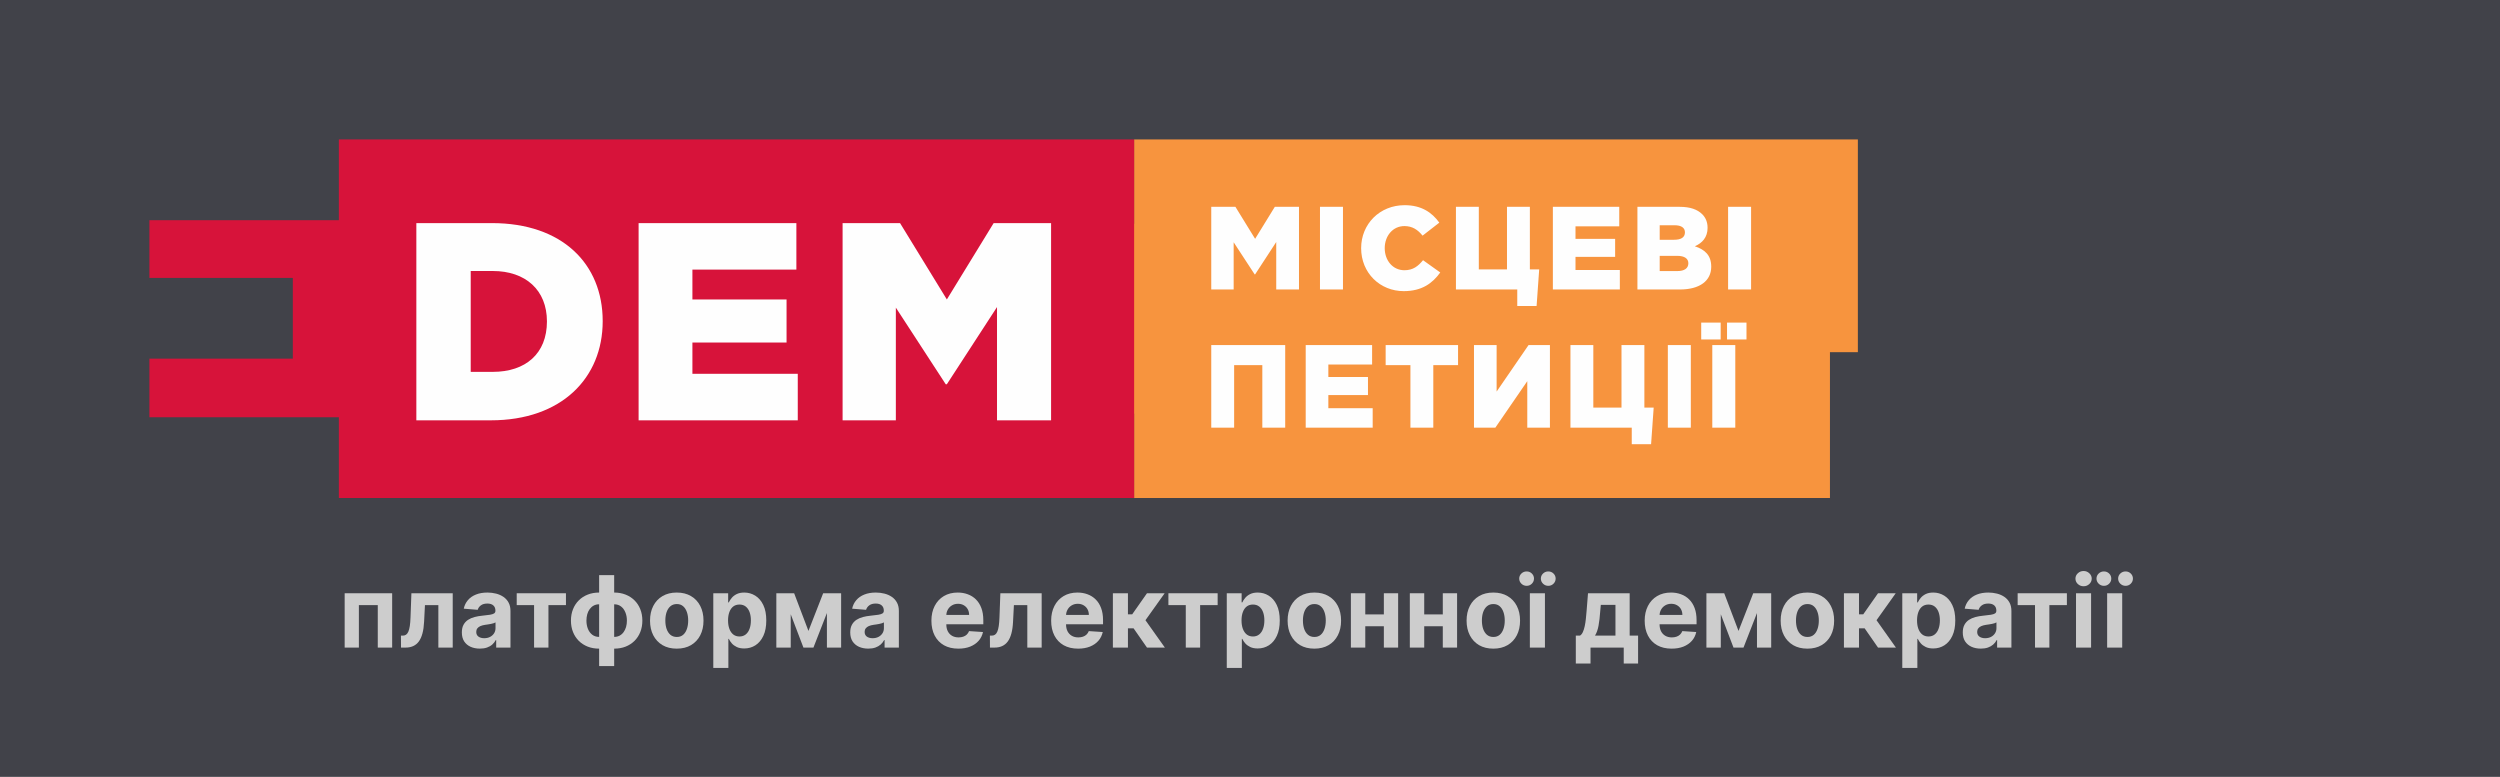 <svg width="251" height="78" viewBox="0 0 251 78" fill="none" xmlns="http://www.w3.org/2000/svg">
<rect width="251" height="78" fill="#414249"/>
<path d="M34.604 65.018V59.563H39.373V65.018H37.928V60.753H36.031V65.018H34.604Z" fill="#CDCDCD"/>
<path d="M40.261 65.018L40.254 63.817H40.435C40.563 63.817 40.673 63.786 40.765 63.725C40.86 63.661 40.938 63.558 40.999 63.416C41.061 63.274 41.109 63.086 41.145 62.851C41.181 62.615 41.204 62.324 41.216 61.978L41.305 59.563H45.453V65.018H44.011V60.753H42.665L42.58 62.418C42.558 62.875 42.503 63.268 42.413 63.597C42.325 63.926 42.203 64.196 42.047 64.407C41.891 64.615 41.703 64.769 41.482 64.868C41.262 64.968 41.007 65.018 40.715 65.018H40.261Z" fill="#CDCDCD"/>
<path d="M48.181 65.121C47.833 65.121 47.523 65.06 47.25 64.939C46.978 64.816 46.763 64.635 46.604 64.396C46.448 64.155 46.37 63.854 46.37 63.494C46.37 63.191 46.425 62.937 46.536 62.731C46.648 62.525 46.799 62.359 46.991 62.233C47.183 62.108 47.401 62.013 47.644 61.949C47.891 61.886 48.149 61.84 48.419 61.815C48.736 61.781 48.992 61.751 49.186 61.722C49.38 61.691 49.521 61.646 49.608 61.587C49.696 61.528 49.74 61.44 49.74 61.324V61.303C49.74 61.078 49.669 60.904 49.526 60.781C49.387 60.658 49.188 60.596 48.93 60.596C48.658 60.596 48.441 60.657 48.28 60.778C48.119 60.896 48.013 61.045 47.961 61.225L46.561 61.111C46.632 60.78 46.772 60.493 46.98 60.252C47.189 60.008 47.457 59.821 47.786 59.691C48.118 59.558 48.501 59.492 48.937 59.492C49.24 59.492 49.53 59.528 49.807 59.599C50.086 59.67 50.334 59.78 50.549 59.929C50.767 60.078 50.939 60.27 51.064 60.504C51.19 60.736 51.252 61.014 51.252 61.339V65.018H49.818V64.261H49.775C49.688 64.432 49.57 64.582 49.423 64.712C49.277 64.84 49.1 64.941 48.894 65.014C48.688 65.085 48.45 65.121 48.181 65.121ZM48.614 64.076C48.836 64.076 49.033 64.033 49.203 63.945C49.374 63.855 49.508 63.734 49.605 63.583C49.702 63.431 49.75 63.26 49.75 63.068V62.489C49.703 62.52 49.638 62.548 49.555 62.574C49.474 62.598 49.383 62.621 49.282 62.642C49.18 62.661 49.078 62.679 48.976 62.695C48.874 62.709 48.782 62.722 48.699 62.734C48.522 62.76 48.367 62.802 48.234 62.858C48.101 62.915 47.998 62.992 47.925 63.089C47.852 63.184 47.815 63.302 47.815 63.444C47.815 63.65 47.889 63.808 48.039 63.917C48.19 64.023 48.382 64.076 48.614 64.076Z" fill="#CDCDCD"/>
<path d="M51.878 60.753V59.563H56.821V60.753H55.064V65.018H53.622V60.753H51.878Z" fill="#CDCDCD"/>
<path d="M60.153 66.871V57.745H61.663V66.871H60.153ZM60.153 65.124C59.734 65.124 59.352 65.057 59.006 64.922C58.661 64.784 58.362 64.591 58.111 64.343C57.86 64.092 57.666 63.795 57.529 63.452C57.392 63.106 57.323 62.726 57.323 62.312C57.323 61.893 57.392 61.511 57.529 61.168C57.666 60.822 57.86 60.525 58.111 60.277C58.362 60.026 58.661 59.833 59.006 59.698C59.352 59.561 59.734 59.492 60.153 59.492H60.434V65.124H60.153ZM60.153 63.945H60.32V60.671H60.153C59.95 60.671 59.769 60.714 59.61 60.799C59.451 60.884 59.318 61.001 59.209 61.15C59.1 61.297 59.017 61.47 58.96 61.669C58.906 61.868 58.878 62.082 58.878 62.312C58.878 62.615 58.928 62.891 59.028 63.139C59.127 63.385 59.273 63.582 59.464 63.728C59.656 63.873 59.886 63.945 60.153 63.945ZM61.663 65.124H61.382V59.492H61.663C62.082 59.492 62.464 59.561 62.809 59.698C63.155 59.833 63.453 60.026 63.704 60.277C63.955 60.525 64.15 60.822 64.287 61.168C64.424 61.511 64.493 61.893 64.493 62.312C64.493 62.726 64.424 63.106 64.287 63.452C64.15 63.795 63.955 64.092 63.704 64.343C63.453 64.591 63.155 64.784 62.809 64.922C62.464 65.057 62.082 65.124 61.663 65.124ZM61.663 63.945C61.866 63.945 62.047 63.904 62.206 63.821C62.364 63.736 62.498 63.618 62.607 63.469C62.716 63.32 62.799 63.147 62.856 62.951C62.913 62.752 62.941 62.539 62.941 62.312C62.941 62.006 62.89 61.73 62.788 61.484C62.689 61.236 62.544 61.038 62.355 60.891C62.166 60.744 61.935 60.671 61.663 60.671H61.496V63.945H61.663Z" fill="#CDCDCD"/>
<path d="M67.947 65.124C67.395 65.124 66.918 65.007 66.516 64.773C66.116 64.536 65.807 64.207 65.589 63.785C65.371 63.362 65.263 62.87 65.263 62.312C65.263 61.748 65.371 61.256 65.589 60.834C65.807 60.411 66.116 60.081 66.516 59.847C66.918 59.61 67.395 59.492 67.947 59.492C68.499 59.492 68.975 59.61 69.375 59.847C69.777 60.081 70.087 60.411 70.305 60.834C70.523 61.256 70.632 61.748 70.632 62.312C70.632 62.87 70.523 63.362 70.305 63.785C70.087 64.207 69.777 64.536 69.375 64.773C68.975 65.007 68.499 65.124 67.947 65.124ZM67.954 63.952C68.205 63.952 68.415 63.881 68.583 63.739C68.751 63.595 68.878 63.398 68.963 63.15C69.05 62.901 69.094 62.618 69.094 62.301C69.094 61.984 69.05 61.701 68.963 61.452C68.878 61.204 68.751 61.007 68.583 60.863C68.415 60.718 68.205 60.646 67.954 60.646C67.701 60.646 67.488 60.718 67.315 60.863C67.145 61.007 67.016 61.204 66.928 61.452C66.843 61.701 66.8 61.984 66.8 62.301C66.8 62.618 66.843 62.901 66.928 63.15C67.016 63.398 67.145 63.595 67.315 63.739C67.488 63.881 67.701 63.952 67.954 63.952Z" fill="#CDCDCD"/>
<path d="M71.615 67.063V59.563H73.107V60.479H73.174C73.241 60.333 73.337 60.183 73.462 60.032C73.59 59.878 73.756 59.75 73.959 59.648C74.165 59.544 74.421 59.492 74.726 59.492C75.124 59.492 75.491 59.596 75.827 59.804C76.163 60.011 76.432 60.322 76.633 60.739C76.835 61.153 76.935 61.672 76.935 62.297C76.935 62.906 76.837 63.42 76.64 63.839C76.446 64.255 76.181 64.571 75.845 64.787C75.511 65 75.137 65.106 74.723 65.106C74.429 65.106 74.179 65.058 73.973 64.961C73.77 64.864 73.603 64.742 73.473 64.595C73.343 64.446 73.243 64.296 73.174 64.144H73.128V67.063H71.615ZM73.096 62.29C73.096 62.615 73.141 62.898 73.231 63.139C73.321 63.38 73.451 63.569 73.622 63.704C73.792 63.836 73.999 63.903 74.243 63.903C74.49 63.903 74.698 63.835 74.868 63.7C75.039 63.563 75.168 63.373 75.255 63.132C75.345 62.888 75.39 62.608 75.39 62.29C75.39 61.975 75.347 61.699 75.259 61.459C75.171 61.22 75.042 61.033 74.872 60.898C74.701 60.763 74.492 60.696 74.243 60.696C73.997 60.696 73.789 60.761 73.618 60.891C73.45 61.021 73.321 61.206 73.231 61.445C73.141 61.684 73.096 61.966 73.096 62.29Z" fill="#CDCDCD"/>
<path d="M81.168 63.345L82.645 59.563H83.796L81.669 65.018H80.664L78.586 59.563H79.733L81.168 63.345ZM79.389 59.563V65.018H77.944V59.563H79.389ZM83.022 65.018V59.563H84.449V65.018H83.022Z" fill="#CDCDCD"/>
<path d="M87.175 65.121C86.827 65.121 86.517 65.06 86.244 64.939C85.972 64.816 85.757 64.635 85.598 64.396C85.442 64.155 85.364 63.854 85.364 63.494C85.364 63.191 85.419 62.937 85.531 62.731C85.642 62.525 85.793 62.359 85.985 62.233C86.177 62.108 86.395 62.013 86.639 61.949C86.885 61.886 87.143 61.84 87.413 61.815C87.73 61.781 87.986 61.751 88.18 61.722C88.374 61.691 88.515 61.646 88.602 61.587C88.69 61.528 88.734 61.44 88.734 61.324V61.303C88.734 61.078 88.663 60.904 88.521 60.781C88.381 60.658 88.182 60.596 87.924 60.596C87.652 60.596 87.435 60.657 87.274 60.778C87.113 60.896 87.007 61.045 86.955 61.225L85.555 61.111C85.626 60.78 85.766 60.493 85.975 60.252C86.183 60.008 86.451 59.821 86.781 59.691C87.112 59.558 87.496 59.492 87.931 59.492C88.234 59.492 88.524 59.528 88.801 59.599C89.081 59.67 89.328 59.78 89.543 59.929C89.761 60.078 89.933 60.27 90.058 60.504C90.184 60.736 90.246 61.014 90.246 61.339V65.018H88.812V64.261H88.769C88.682 64.432 88.564 64.582 88.418 64.712C88.271 64.84 88.094 64.941 87.889 65.014C87.683 65.085 87.445 65.121 87.175 65.121ZM87.608 64.076C87.831 64.076 88.027 64.033 88.198 63.945C88.368 63.855 88.502 63.734 88.599 63.583C88.696 63.431 88.744 63.26 88.744 63.068V62.489C88.697 62.52 88.632 62.548 88.549 62.574C88.469 62.598 88.377 62.621 88.276 62.642C88.174 62.661 88.072 62.679 87.97 62.695C87.868 62.709 87.776 62.722 87.693 62.734C87.516 62.76 87.361 62.802 87.228 62.858C87.096 62.915 86.993 62.992 86.919 63.089C86.846 63.184 86.809 63.302 86.809 63.444C86.809 63.65 86.884 63.808 87.033 63.917C87.184 64.023 87.376 64.076 87.608 64.076Z" fill="#CDCDCD"/>
<path d="M96.22 65.124C95.659 65.124 95.176 65.01 94.772 64.783C94.369 64.554 94.059 64.229 93.841 63.81C93.623 63.389 93.514 62.891 93.514 62.315C93.514 61.754 93.623 61.262 93.841 60.838C94.059 60.414 94.365 60.084 94.761 59.847C95.159 59.61 95.625 59.492 96.16 59.492C96.52 59.492 96.855 59.55 97.165 59.666C97.478 59.78 97.75 59.951 97.982 60.181C98.216 60.411 98.398 60.699 98.529 61.047C98.659 61.393 98.724 61.798 98.724 62.262V62.677H94.118V61.74H97.3C97.3 61.522 97.253 61.329 97.158 61.161C97.063 60.993 96.932 60.862 96.764 60.767C96.598 60.67 96.405 60.621 96.185 60.621C95.955 60.621 95.752 60.675 95.574 60.781C95.399 60.885 95.262 61.026 95.162 61.204C95.063 61.379 95.012 61.574 95.01 61.79V62.681C95.01 62.951 95.059 63.184 95.159 63.38C95.26 63.577 95.404 63.728 95.588 63.835C95.773 63.942 95.992 63.995 96.245 63.995C96.413 63.995 96.567 63.971 96.707 63.924C96.847 63.877 96.966 63.806 97.066 63.711C97.165 63.616 97.241 63.5 97.293 63.363L98.692 63.455C98.621 63.791 98.475 64.085 98.255 64.336C98.037 64.584 97.756 64.778 97.41 64.918C97.067 65.055 96.67 65.124 96.22 65.124Z" fill="#CDCDCD"/>
<path d="M99.392 65.018L99.385 63.817H99.566C99.693 63.817 99.803 63.786 99.896 63.725C99.99 63.661 100.069 63.558 100.13 63.416C100.192 63.274 100.24 63.086 100.276 62.851C100.311 62.615 100.335 62.324 100.347 61.978L100.436 59.563H104.583V65.018H103.142V60.753H101.796L101.71 62.418C101.689 62.875 101.634 63.268 101.544 63.597C101.456 63.926 101.334 64.196 101.178 64.407C101.022 64.615 100.833 64.769 100.613 64.868C100.393 64.968 100.137 65.018 99.846 65.018H99.392Z" fill="#CDCDCD"/>
<path d="M108.242 65.124C107.681 65.124 107.198 65.01 106.793 64.783C106.391 64.554 106.08 64.229 105.863 63.81C105.645 63.389 105.536 62.891 105.536 62.315C105.536 61.754 105.645 61.262 105.863 60.838C106.08 60.414 106.387 60.084 106.782 59.847C107.18 59.61 107.646 59.492 108.182 59.492C108.541 59.492 108.876 59.55 109.187 59.666C109.499 59.78 109.771 59.951 110.003 60.181C110.238 60.411 110.42 60.699 110.55 61.047C110.68 61.393 110.745 61.798 110.745 62.262V62.677H106.14V61.74H109.321C109.321 61.522 109.274 61.329 109.179 61.161C109.085 60.993 108.953 60.862 108.785 60.767C108.62 60.67 108.427 60.621 108.206 60.621C107.977 60.621 107.773 60.675 107.596 60.781C107.42 60.885 107.283 61.026 107.184 61.204C107.084 61.379 107.033 61.574 107.031 61.79V62.681C107.031 62.951 107.081 63.184 107.18 63.38C107.282 63.577 107.425 63.728 107.61 63.835C107.794 63.942 108.013 63.995 108.267 63.995C108.435 63.995 108.589 63.971 108.728 63.924C108.868 63.877 108.988 63.806 109.087 63.711C109.186 63.616 109.262 63.5 109.314 63.363L110.713 63.455C110.642 63.791 110.497 64.085 110.277 64.336C110.059 64.584 109.777 64.778 109.432 64.918C109.088 65.055 108.692 65.124 108.242 65.124Z" fill="#CDCDCD"/>
<path d="M111.733 65.018V59.563H113.245V61.679H113.672L115.156 59.563H116.932L115.003 62.269L116.953 65.018H115.156L113.81 63.082H113.245V65.018H111.733Z" fill="#CDCDCD"/>
<path d="M117.308 60.753V59.563H122.251V60.753H120.493V65.018H119.052V60.753H117.308Z" fill="#CDCDCD"/>
<path d="M123.168 67.063V59.563H124.66V60.479H124.727C124.793 60.333 124.889 60.183 125.015 60.032C125.143 59.878 125.308 59.75 125.512 59.648C125.718 59.544 125.974 59.492 126.279 59.492C126.677 59.492 127.044 59.596 127.38 59.804C127.716 60.011 127.985 60.322 128.186 60.739C128.387 61.153 128.488 61.672 128.488 62.297C128.488 62.906 128.39 63.42 128.193 63.839C127.999 64.255 127.734 64.571 127.398 64.787C127.064 65 126.69 65.106 126.275 65.106C125.982 65.106 125.732 65.058 125.526 64.961C125.323 64.864 125.156 64.742 125.025 64.595C124.895 64.446 124.796 64.296 124.727 64.144H124.681V67.063H123.168ZM124.649 62.29C124.649 62.615 124.694 62.898 124.784 63.139C124.874 63.38 125.004 63.569 125.175 63.704C125.345 63.836 125.552 63.903 125.796 63.903C126.042 63.903 126.251 63.835 126.421 63.7C126.592 63.563 126.721 63.373 126.808 63.132C126.898 62.888 126.943 62.608 126.943 62.29C126.943 61.975 126.899 61.699 126.812 61.459C126.724 61.22 126.595 61.033 126.425 60.898C126.254 60.763 126.045 60.696 125.796 60.696C125.55 60.696 125.342 60.761 125.171 60.891C125.003 61.021 124.874 61.206 124.784 61.445C124.694 61.684 124.649 61.966 124.649 62.29Z" fill="#CDCDCD"/>
<path d="M131.961 65.124C131.409 65.124 130.932 65.007 130.53 64.773C130.13 64.536 129.821 64.207 129.603 63.785C129.385 63.362 129.276 62.87 129.276 62.312C129.276 61.748 129.385 61.256 129.603 60.834C129.821 60.411 130.13 60.081 130.53 59.847C130.932 59.61 131.409 59.492 131.961 59.492C132.512 59.492 132.988 59.61 133.388 59.847C133.791 60.081 134.101 60.411 134.319 60.834C134.537 61.256 134.645 61.748 134.645 62.312C134.645 62.87 134.537 63.362 134.319 63.785C134.101 64.207 133.791 64.536 133.388 64.773C132.988 65.007 132.512 65.124 131.961 65.124ZM131.968 63.952C132.219 63.952 132.428 63.881 132.596 63.739C132.765 63.595 132.891 63.398 132.976 63.15C133.064 62.901 133.108 62.618 133.108 62.301C133.108 61.984 133.064 61.701 132.976 61.452C132.891 61.204 132.765 61.007 132.596 60.863C132.428 60.718 132.219 60.646 131.968 60.646C131.715 60.646 131.502 60.718 131.329 60.863C131.158 61.007 131.029 61.204 130.942 61.452C130.856 61.701 130.814 61.984 130.814 62.301C130.814 62.618 130.856 62.901 130.942 63.15C131.029 63.398 131.158 63.595 131.329 63.739C131.502 63.881 131.715 63.952 131.968 63.952Z" fill="#CDCDCD"/>
<path d="M139.425 61.687V62.876H136.577V61.687H139.425ZM137.074 59.563V65.018H135.629V59.563H137.074ZM140.373 59.563V65.018H138.939V59.563H140.373Z" fill="#CDCDCD"/>
<path d="M145.343 61.687V62.876H142.495V61.687H145.343ZM142.992 59.563V65.018H141.547V59.563H142.992ZM146.291 59.563V65.018H144.857V59.563H146.291Z" fill="#CDCDCD"/>
<path d="M149.93 65.124C149.378 65.124 148.901 65.007 148.498 64.773C148.098 64.536 147.789 64.207 147.572 63.785C147.354 63.362 147.245 62.87 147.245 62.312C147.245 61.748 147.354 61.256 147.572 60.834C147.789 60.411 148.098 60.081 148.498 59.847C148.901 59.61 149.378 59.492 149.93 59.492C150.481 59.492 150.957 59.61 151.357 59.847C151.76 60.081 152.07 60.411 152.288 60.834C152.505 61.256 152.614 61.748 152.614 62.312C152.614 62.87 152.505 63.362 152.288 63.785C152.07 64.207 151.76 64.536 151.357 64.773C150.957 65.007 150.481 65.124 149.93 65.124ZM149.937 63.952C150.188 63.952 150.397 63.881 150.565 63.739C150.733 63.595 150.86 63.398 150.945 63.15C151.033 62.901 151.077 62.618 151.077 62.301C151.077 61.984 151.033 61.701 150.945 61.452C150.86 61.204 150.733 61.007 150.565 60.863C150.397 60.718 150.188 60.646 149.937 60.646C149.683 60.646 149.47 60.718 149.297 60.863C149.127 61.007 148.998 61.204 148.91 61.452C148.825 61.701 148.783 61.984 148.783 62.301C148.783 62.618 148.825 62.901 148.91 63.15C148.998 63.398 149.127 63.595 149.297 63.739C149.47 63.881 149.683 63.952 149.937 63.952Z" fill="#CDCDCD"/>
<path d="M153.598 65.018V59.563H155.111V65.018H153.598ZM153.275 58.817C153.071 58.817 152.896 58.746 152.749 58.604C152.602 58.46 152.529 58.289 152.529 58.093C152.529 57.892 152.602 57.721 152.749 57.581C152.896 57.442 153.071 57.372 153.275 57.372C153.481 57.372 153.655 57.442 153.797 57.581C153.941 57.721 154.013 57.892 154.013 58.093C154.013 58.289 153.941 58.46 153.797 58.604C153.655 58.746 153.481 58.817 153.275 58.817ZM155.448 58.817C155.244 58.817 155.069 58.746 154.922 58.604C154.776 58.46 154.702 58.289 154.702 58.093C154.702 57.892 154.776 57.721 154.922 57.581C155.069 57.442 155.244 57.372 155.448 57.372C155.654 57.372 155.828 57.442 155.97 57.581C156.114 57.721 156.187 57.892 156.187 58.093C156.187 58.289 156.114 58.46 155.97 58.604C155.828 58.746 155.654 58.817 155.448 58.817Z" fill="#CDCDCD"/>
<path d="M158.211 66.616V63.817H158.63C158.751 63.742 158.848 63.621 158.921 63.455C158.997 63.289 159.058 63.094 159.106 62.869C159.155 62.644 159.193 62.402 159.219 62.141C159.248 61.878 159.273 61.613 159.294 61.346L159.436 59.563H163.619V63.817H164.464V66.616H163.023V65.018H159.688V66.616H158.211ZM160.136 63.817H162.192V60.728H160.721L160.665 61.346C160.624 61.928 160.566 62.423 160.491 62.83C160.415 63.235 160.297 63.564 160.136 63.817Z" fill="#CDCDCD"/>
<path d="M167.832 65.124C167.271 65.124 166.788 65.01 166.383 64.783C165.98 64.554 165.67 64.229 165.452 63.81C165.235 63.389 165.126 62.891 165.126 62.315C165.126 61.754 165.235 61.262 165.452 60.838C165.67 60.414 165.977 60.084 166.372 59.847C166.77 59.61 167.236 59.492 167.771 59.492C168.131 59.492 168.466 59.55 168.776 59.666C169.089 59.78 169.361 59.951 169.593 60.181C169.827 60.411 170.01 60.699 170.14 61.047C170.27 61.393 170.335 61.798 170.335 62.262V62.677H165.729V61.74H168.911C168.911 61.522 168.864 61.329 168.769 61.161C168.675 60.993 168.543 60.862 168.375 60.767C168.209 60.67 168.016 60.621 167.796 60.621C167.567 60.621 167.363 60.675 167.185 60.781C167.01 60.885 166.873 61.026 166.773 61.204C166.674 61.379 166.623 61.574 166.621 61.79V62.681C166.621 62.951 166.671 63.184 166.77 63.38C166.872 63.577 167.015 63.728 167.2 63.835C167.384 63.942 167.603 63.995 167.857 63.995C168.025 63.995 168.179 63.971 168.318 63.924C168.458 63.877 168.577 63.806 168.677 63.711C168.776 63.616 168.852 63.5 168.904 63.363L170.303 63.455C170.232 63.791 170.087 64.085 169.867 64.336C169.649 64.584 169.367 64.778 169.021 64.918C168.678 65.055 168.282 65.124 167.832 65.124Z" fill="#CDCDCD"/>
<path d="M174.547 63.345L176.024 59.563H177.175L175.048 65.018H174.043L171.965 59.563H173.112L174.547 63.345ZM172.768 59.563V65.018H171.323V59.563H172.768ZM176.401 65.018V59.563H177.828V65.018H176.401Z" fill="#CDCDCD"/>
<path d="M181.463 65.124C180.911 65.124 180.434 65.007 180.032 64.773C179.632 64.536 179.323 64.207 179.105 63.785C178.887 63.362 178.778 62.87 178.778 62.312C178.778 61.748 178.887 61.256 179.105 60.834C179.323 60.411 179.632 60.081 180.032 59.847C180.434 59.61 180.911 59.492 181.463 59.492C182.014 59.492 182.49 59.61 182.89 59.847C183.293 60.081 183.603 60.411 183.821 60.834C184.039 61.256 184.147 61.748 184.147 62.312C184.147 62.87 184.039 63.362 183.821 63.785C183.603 64.207 183.293 64.536 182.89 64.773C182.49 65.007 182.014 65.124 181.463 65.124ZM181.47 63.952C181.721 63.952 181.93 63.881 182.098 63.739C182.267 63.595 182.393 63.398 182.478 63.15C182.566 62.901 182.61 62.618 182.61 62.301C182.61 61.984 182.566 61.701 182.478 61.452C182.393 61.204 182.267 61.007 182.098 60.863C181.93 60.718 181.721 60.646 181.47 60.646C181.217 60.646 181.003 60.718 180.831 60.863C180.66 61.007 180.531 61.204 180.444 61.452C180.358 61.701 180.316 61.984 180.316 62.301C180.316 62.618 180.358 62.901 180.444 63.15C180.531 63.398 180.66 63.595 180.831 63.739C181.003 63.881 181.217 63.952 181.47 63.952Z" fill="#CDCDCD"/>
<path d="M185.131 65.018V59.563H186.644V61.679H187.07L188.554 59.563H190.33L188.402 62.269L190.351 65.018H188.554L187.209 63.082H186.644V65.018H185.131Z" fill="#CDCDCD"/>
<path d="M190.99 67.063V59.563H192.482V60.479H192.549C192.616 60.333 192.712 60.183 192.837 60.032C192.965 59.878 193.131 59.75 193.334 59.648C193.54 59.544 193.796 59.492 194.101 59.492C194.499 59.492 194.866 59.596 195.202 59.804C195.538 60.011 195.807 60.322 196.008 60.739C196.209 61.153 196.31 61.672 196.31 62.297C196.31 62.906 196.212 63.42 196.015 63.839C195.821 64.255 195.556 64.571 195.22 64.787C194.886 65 194.512 65.106 194.098 65.106C193.804 65.106 193.554 65.058 193.348 64.961C193.145 64.864 192.978 64.742 192.848 64.595C192.718 64.446 192.618 64.296 192.549 64.144H192.503V67.063H190.99ZM192.471 62.29C192.471 62.615 192.516 62.898 192.606 63.139C192.696 63.38 192.826 63.569 192.997 63.704C193.167 63.836 193.374 63.903 193.618 63.903C193.865 63.903 194.073 63.835 194.243 63.7C194.414 63.563 194.543 63.373 194.63 63.132C194.72 62.888 194.765 62.608 194.765 62.29C194.765 61.975 194.722 61.699 194.634 61.459C194.546 61.22 194.417 61.033 194.247 60.898C194.076 60.763 193.867 60.696 193.618 60.696C193.372 60.696 193.164 60.761 192.993 60.891C192.825 61.021 192.696 61.206 192.606 61.445C192.516 61.684 192.471 61.966 192.471 62.29Z" fill="#CDCDCD"/>
<path d="M198.874 65.121C198.526 65.121 198.216 65.06 197.944 64.939C197.671 64.816 197.456 64.635 197.297 64.396C197.141 64.155 197.063 63.854 197.063 63.494C197.063 63.191 197.119 62.937 197.23 62.731C197.341 62.525 197.493 62.359 197.684 62.233C197.876 62.108 198.094 62.013 198.338 61.949C198.584 61.886 198.842 61.84 199.112 61.815C199.429 61.781 199.685 61.751 199.879 61.722C200.073 61.691 200.214 61.646 200.302 61.587C200.389 61.528 200.433 61.44 200.433 61.324V61.303C200.433 61.078 200.362 60.904 200.22 60.781C200.08 60.658 199.881 60.596 199.623 60.596C199.351 60.596 199.134 60.657 198.973 60.778C198.812 60.896 198.706 61.045 198.654 61.225L197.255 61.111C197.326 60.78 197.465 60.493 197.674 60.252C197.882 60.008 198.151 59.821 198.48 59.691C198.811 59.558 199.195 59.492 199.63 59.492C199.933 59.492 200.223 59.528 200.5 59.599C200.78 59.67 201.027 59.78 201.243 59.929C201.46 60.078 201.632 60.27 201.758 60.504C201.883 60.736 201.946 61.014 201.946 61.339V65.018H200.511V64.261H200.468C200.381 64.432 200.264 64.582 200.117 64.712C199.97 64.84 199.794 64.941 199.588 65.014C199.382 65.085 199.144 65.121 198.874 65.121ZM199.307 64.076C199.53 64.076 199.726 64.033 199.897 63.945C200.067 63.855 200.201 63.734 200.298 63.583C200.395 63.431 200.444 63.26 200.444 63.068V62.489C200.396 62.52 200.331 62.548 200.248 62.574C200.168 62.598 200.077 62.621 199.975 62.642C199.873 62.661 199.771 62.679 199.669 62.695C199.568 62.709 199.475 62.722 199.392 62.734C199.215 62.76 199.06 62.802 198.927 62.858C198.795 62.915 198.692 62.992 198.618 63.089C198.545 63.184 198.508 63.302 198.508 63.444C198.508 63.65 198.583 63.808 198.732 63.917C198.883 64.023 199.075 64.076 199.307 64.076Z" fill="#CDCDCD"/>
<path d="M202.572 60.753V59.563H207.515V60.753H205.757V65.018H204.315V60.753H202.572Z" fill="#CDCDCD"/>
<path d="M208.432 65.018V59.563H209.945V65.018H208.432ZM209.192 58.86C208.967 58.86 208.774 58.785 208.613 58.636C208.454 58.485 208.375 58.304 208.375 58.093C208.375 57.885 208.454 57.706 208.613 57.557C208.774 57.405 208.967 57.329 209.192 57.329C209.417 57.329 209.608 57.405 209.767 57.557C209.928 57.706 210.009 57.885 210.009 58.093C210.009 58.304 209.928 58.485 209.767 58.636C209.608 58.785 209.417 58.86 209.192 58.86Z" fill="#CDCDCD"/>
<path d="M211.557 65.018V59.563H213.07V65.018H211.557ZM211.234 58.817C211.03 58.817 210.855 58.746 210.708 58.604C210.561 58.46 210.488 58.289 210.488 58.093C210.488 57.892 210.561 57.721 210.708 57.581C210.855 57.442 211.03 57.372 211.234 57.372C211.44 57.372 211.614 57.442 211.756 57.581C211.9 57.721 211.972 57.892 211.972 58.093C211.972 58.289 211.9 58.46 211.756 58.604C211.614 58.746 211.44 58.817 211.234 58.817ZM213.407 58.817C213.203 58.817 213.028 58.746 212.881 58.604C212.735 58.46 212.661 58.289 212.661 58.093C212.661 57.892 212.735 57.721 212.881 57.581C213.028 57.442 213.203 57.372 213.407 57.372C213.613 57.372 213.787 57.442 213.929 57.581C214.073 57.721 214.146 57.892 214.146 58.093C214.146 58.289 214.073 58.46 213.929 58.604C213.787 58.746 213.613 58.817 213.407 58.817Z" fill="#CDCDCD"/>
<path fill-rule="evenodd" clip-rule="evenodd" d="M113.865 14V22.47H95.404V28.052H109.265V35.863H95.404V41.53H113.865V50H183.726V35.358H186.529V14H113.865Z" fill="#F7943E"/>
<path fill-rule="evenodd" clip-rule="evenodd" d="M121.61 20.766H124.037L126.014 23.979L127.991 20.766H130.419V29.065H128.134V24.299L126.014 27.547H125.967L123.86 24.323V29.065H121.61V20.766ZM132.526 29.065V20.766H134.834V29.065H132.526ZM136.658 24.915C136.658 22.497 138.517 20.6 141.026 20.6C142.719 20.6 143.773 21.335 144.507 22.354L142.826 23.659C142.352 23.066 141.796 22.698 141.003 22.698C139.843 22.698 139.026 23.682 139.026 24.915C139.026 26.16 139.843 27.132 141.003 27.132C141.867 27.132 142.376 26.729 142.873 26.124L144.602 27.357C143.821 28.436 142.766 29.23 140.932 29.23C138.564 29.23 136.658 27.416 136.658 24.915ZM152.333 29.065H146.176V20.766H148.473V27.049H151.302V20.766H153.599V27.049H154.535L154.274 30.724H152.333V29.065ZM155.908 20.766H162.573V22.723H158.181V23.979H162.159V25.792H158.181V27.108H162.632V29.065H155.908V20.766ZM168.41 27.215C169.108 27.215 169.511 26.943 169.511 26.433C169.511 25.982 169.156 25.686 168.386 25.686H166.634V27.215H168.41ZM168.078 24.073C168.777 24.073 169.168 23.836 169.168 23.327C169.168 22.876 168.813 22.615 168.126 22.615H166.634V24.073H168.078ZM164.397 20.766H168.647C169.688 20.766 170.423 21.027 170.908 21.513C171.239 21.845 171.441 22.283 171.441 22.876C171.441 23.836 170.896 24.405 170.162 24.725C171.168 25.058 171.808 25.626 171.808 26.776C171.808 28.199 170.647 29.064 168.67 29.064H164.397V20.766ZM173.501 29.065V20.766H175.809V29.065H173.501ZM121.61 34.642H129.034V42.94H126.737V36.657H123.907V42.94H121.61V34.642ZM131.093 34.642H137.759V36.598H133.366V37.854H137.345V39.668H133.366V40.984H137.818V42.94H131.093V34.642ZM141.606 36.657H139.12V34.642H146.389V36.657H143.903V42.94H141.606V36.657ZM147.988 34.642H150.261V39.313L153.469 34.642H155.612V42.94H153.339V38.269L150.13 42.94H147.988V34.642ZM163.828 42.94H157.672V34.642H159.969V40.925H162.798V34.642H165.095V40.925H166.03L165.769 44.6H163.828V42.94ZM167.451 42.94V34.642H169.759V42.94H167.451ZM173.394 34.084V32.389H175.347V34.084H173.394ZM171.914 42.94V34.642H174.223V42.94H171.914ZM170.801 34.084V32.389H172.755V34.084H170.801Z" fill="#FEFEFE"/>
<path fill-rule="evenodd" clip-rule="evenodd" d="M34.021 14V22.107H15V27.902H29.399V36.009H15V41.892H34.021V50H113.868V14H34.021Z" fill="#D7133A"/>
<path fill-rule="evenodd" clip-rule="evenodd" d="M49.483 37.335C52.746 37.335 54.913 35.525 54.913 32.272C54.913 29.103 52.746 27.209 49.483 27.209H47.26V37.335H49.483ZM41.801 22.4H49.398C56.432 22.4 60.511 26.473 60.511 32.243C60.511 37.957 56.375 42.2 49.286 42.2H41.801V22.4ZM64.116 22.4H79.956V27.067H69.518V30.065H78.971V34.393H69.518V37.532H80.096V42.2H64.116V22.4ZM84.597 22.4H90.365L95.064 30.065L99.762 22.4H105.529V42.2H100.1V30.829L95.064 38.579H94.951L89.943 30.886V42.2H84.597V22.4Z" fill="#FEFEFE"/>
</svg>
